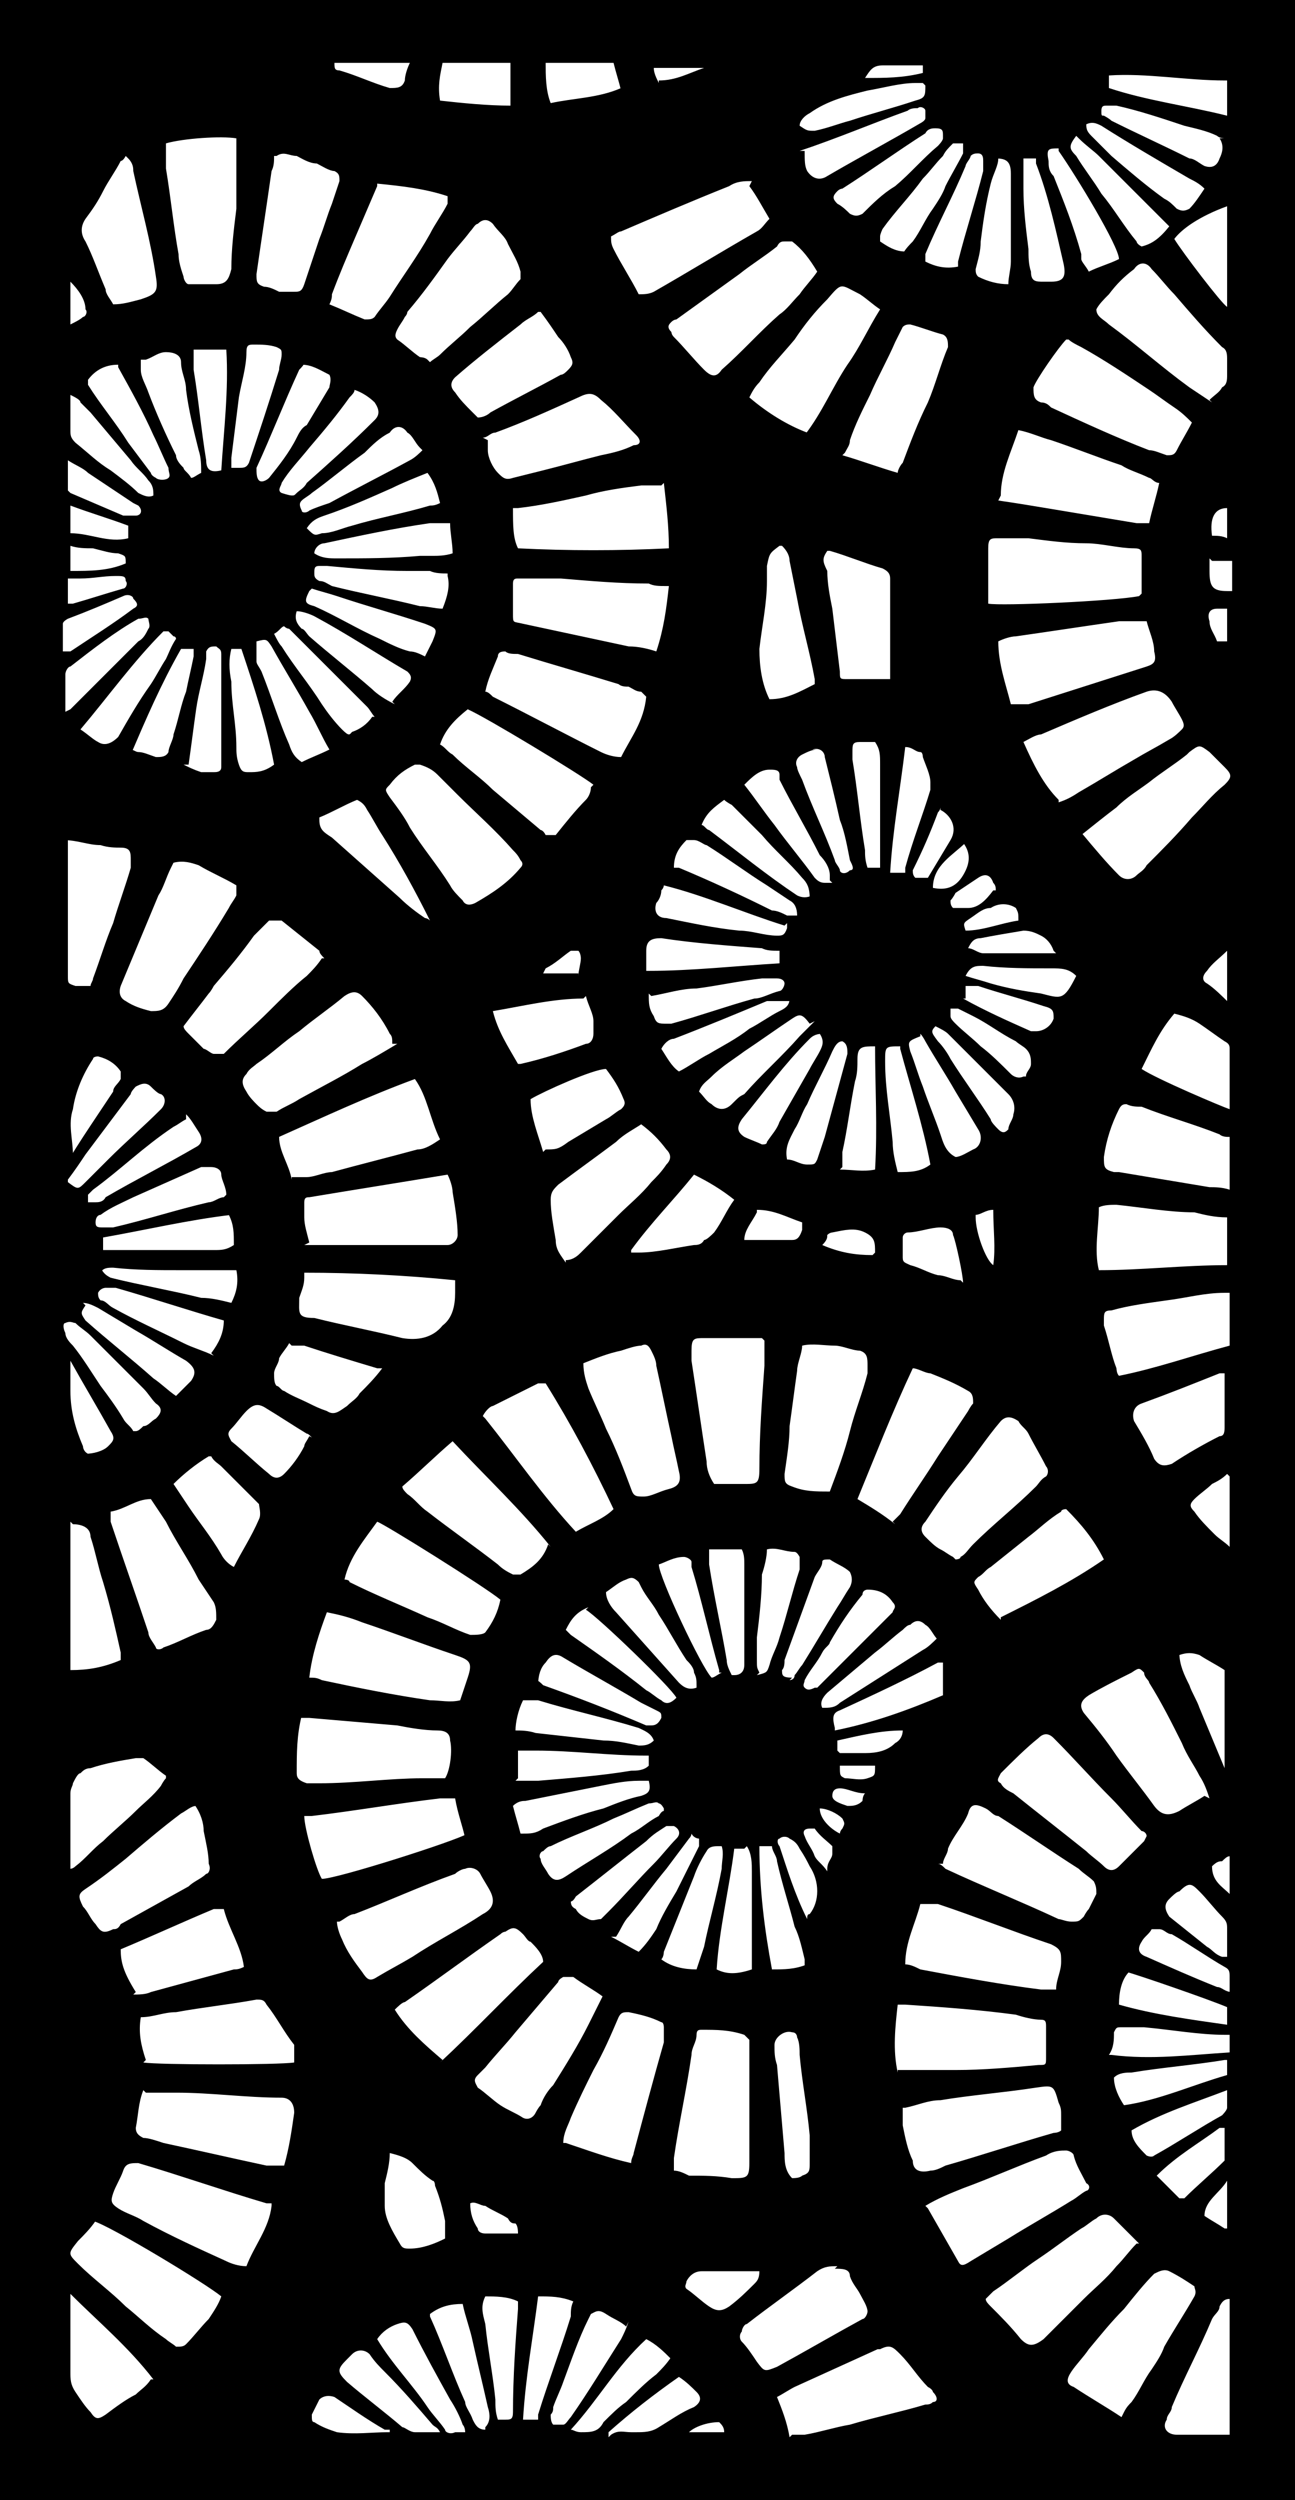 <?xml version="1.0" encoding="UTF-8"?>
<svg id="Calque_1" data-name="Calque 1" xmlns="http://www.w3.org/2000/svg" version="1.1" viewBox="0 0 51.5 99.4">
  <defs>
    <style>
      .cls-1 {
        fill: #000;
        stroke-width: 0px;
      }
    </style>
  </defs>
  <path class="cls-1" d="M51.5,99.4H0V0h51.5v99.4ZM12,68.2c-.2.8-.2,1.5-.2,2.3,0,.2.1.3.4.4.2,0,.4,0,.5,0,1.4,0,2.8-.2,4.1-.2.3,0,.6,0,.9,0,.2-.3.3-1.1.2-1.5,0-.3-.2-.4-.5-.4-.5,0-1.1-.1-1.6-.2-1.2-.1-2.3-.2-3.5-.3-.1,0-.3,0-.4,0h0ZM35.5,60.5c0,0,.2-.2.3-.3.5-.8,1-1.5,1.5-2.3.4-.6.8-1.2,1.2-1.8,0,0,.1-.2.2-.3,0-.2,0-.4-.2-.5-.5-.3-1-.5-1.5-.7-.2,0-.5-.2-.7-.2-.8,1.7-1.5,3.5-2.2,5.2.5.3,1,.6,1.5,1h0ZM5.7,83.1c-.2.5-.2,1-.3,1.5,0,.2.1.3.3.4.2,0,.5.1.8.2,1.4.3,2.7.6,4.1.9.2,0,.5,0,.7,0,.2-.7.3-1.4.4-2.1h0c0-.4-.2-.6-.5-.6-1.4,0-2.8-.2-4.2-.2-.4,0-.8,0-1.2,0h0ZM29.6,80.9c-.6-.2-1.1-.2-1.7-.2-.1,0-.2,0-.2.2,0,.3-.2.5-.2.8-.2,1.4-.5,2.7-.7,4.1,0,.1,0,.3,0,.5.2,0,.4.1.6.2.6,0,1.1,0,1.7.1.6,0,.7,0,.7-.6,0-1.5,0-3.1,0-4.6,0,0,0-.2,0-.3h0ZM16.7,30.4s-.1,0-.2,0c-.4.2-.7.4-1,.8-.2.2-.2.2,0,.5.3.4.6.8.8,1.2.5.8,1.1,1.5,1.6,2.3.1.2.3.4.5.6.1.2.3.2.5.1.7-.4,1.3-.8,1.8-1.4.1-.1.1-.2,0-.3-.1-.2-.2-.3-.3-.4-.7-.8-1.5-1.5-2.2-2.2l-.8-.8c-.2-.2-.4-.3-.7-.4h0ZM12.3,66.7c.2,0,.3,0,.5.1,1.4.3,2.9.6,4.3.8.4,0,.8.1,1.2,0,.1-.3.2-.6.3-.9.2-.6.1-.7-.5-.9-1.2-.4-2.5-.9-3.7-1.3-.5-.2-.9-.3-1.4-.4-.3.8-.6,1.7-.7,2.6h0ZM45.6,73c0-.1-.1-.2-.2-.2-.4-.4-.8-.9-1.2-1.3-.8-.8-1.5-1.6-2.3-2.4-.2-.2-.4-.2-.6,0-.5.4-1,.9-1.5,1.4-.1.2-.2.3,0,.4.1.2.3.3.5.4,1,.8,1.9,1.5,2.9,2.3.2.2.5.4.7.6.2.2.4.2.6,0,.3-.3.7-.7,1-1h0ZM37.3,74.1c.1,0,.2.1.3.2,1.5.7,3,1.3,4.5,2,.1,0,.3.1.5.1.3,0,.3,0,.5-.2,0,0,.1-.2.2-.3.1-.2.2-.4.3-.6,0-.2,0-.3-.1-.5-.2-.2-.4-.3-.6-.5-1.1-.7-2.1-1.4-3.2-2.1-.2,0-.3-.2-.5-.3-.4-.2-.6-.2-.7.2-.2.5-.6.9-.8,1.4,0,.2-.2.4-.2.6h0ZM10.8,87.6c0,0-.1,0-.2,0-1.7-.5-3.4-1.1-5.1-1.6-.3,0-.5,0-.6.3-.1.3-.3.6-.4.9-.1.3-.1.4.2.6.3.2.7.3,1,.5,1.1.6,2.2,1.1,3.3,1.6.2.1.5.2.8.2.3-.8.9-1.5,1-2.4h0ZM6.8,34.5c-.2.4-.3.8-.5,1.1-.5,1.2-1,2.4-1.5,3.6-.1.3,0,.5.2.6.3.2.6.3,1,.4.3,0,.5,0,.7-.3.2-.3.4-.6.6-1,.6-.9,1.2-1.8,1.8-2.8.1-.2.2-.3.3-.5,0-.2,0-.3,0-.4-.5-.3-1-.5-1.5-.8-.3-.1-.6-.2-1-.1h0ZM15.6,41.5c0-.2,0-.3-.1-.4-.3-.6-.7-1.1-1.1-1.5-.2-.2-.4-.2-.7,0-.6.5-1.2.9-1.8,1.4-.6.4-1.1.9-1.7,1.3-.1.1-.3.2-.4.4-.2.2-.2.4,0,.7.1.2.3.4.4.5.1.1.2.2.4.3.1,0,.2,0,.4,0,.3-.2.6-.3.9-.5.9-.5,1.7-.9,2.5-1.4.4-.2.9-.5,1.4-.8h0ZM36,78.1c.2,0,.4.1.6.2,1.6.3,3.2.6,4.8.8.2,0,.4,0,.6,0,0-.4.2-.7.2-1.1,0-.4,0-.5-.4-.7-1.5-.5-3-1.1-4.5-1.6-.2,0-.5,0-.7,0-.2.8-.6,1.5-.6,2.4h0ZM39.7,19.9c.7.1,1.3.2,1.9.3,1.2.2,2.4.4,3.6.6.2,0,.3,0,.5,0,.1-.5.3-1.1.4-1.6-.2,0-.3-.2-.4-.2-.4-.2-.8-.3-1.1-.5-.9-.3-1.9-.7-2.8-1-.4-.1-.8-.3-1.3-.4-.3.9-.7,1.7-.7,2.6h0ZM6.6,5.7c0,.3,0,.7,0,1,.2,1.2.3,2.3.5,3.4,0,.3.1.6.2.9,0,.1.1.3.2.3.4,0,.8,0,1.1,0,.4,0,.5-.2.6-.6,0-.8.1-1.6.2-2.4,0-.9,0-1.7,0-2.6,0,0,0-.2,0-.2-.6-.1-2.1,0-2.8.2h0ZM43,33.1c.5.6,1,1.2,1.5,1.7.2.2.5.2.7,0,.1-.1.3-.2.4-.4.6-.6,1.2-1.2,1.8-1.9.4-.4.8-.9,1.3-1.3.3-.3.3-.4,0-.7-.2-.2-.4-.4-.6-.6-.4-.3-.4-.3-.8,0,0,0,0,0-.1.1-.5.4-1,.7-1.5,1.1-.4.3-.9.6-1.3,1-.4.3-.9.7-1.4,1.1ZM32.5,10.8c-.3-.5-.6-.9-1-1.2,0,0-.2,0-.3,0-.1,0-.2,0-.3.2-.5.4-1,.7-1.5,1.1l-2.5,1.8c0,0-.1,0-.2.1-.1.1-.2.2,0,.4,0,0,0,.1.1.2.4.4.8.9,1.2,1.3.3.3.5.3.7,0,.8-.7,1.5-1.5,2.3-2.2.3-.2.5-.5.8-.8.2-.3.5-.6.7-.9h0ZM42.4,13.5c-.3.3-1.2,1.6-1.3,1.9,0,0,0,0,0,0,0,.3,0,.5.3.6.2,0,.3.1.4.2,1.3.6,2.6,1.2,3.9,1.7.2,0,.4.1.7.2.2,0,.3,0,.4-.2.2-.4.4-.7.6-1.1-.2-.2-.4-.4-.7-.6-.3-.2-.7-.5-1-.7-.9-.6-1.8-1.2-2.7-1.7-.2-.1-.4-.2-.5-.3h0ZM23.6,31.2c-.5-.4-4.3-2.7-5-3-.5.4-.9.8-1.1,1.4.2.1.3.3.5.4.5.5,1.1.9,1.6,1.4.6.5,1.3,1.1,1.9,1.6,0,0,.1,0,.2.2.1,0,.3,0,.4,0,.4-.5.8-1,1.2-1.4.1-.1.2-.3.2-.5h0ZM45.3,89.2c-.4-.4-.7-.7-1-1-.2-.2-.5-.2-.7,0-.2.1-.4.3-.6.4-.6.4-1.1.8-1.7,1.2-.6.4-1.2.9-1.8,1.3,0,0-.2.2-.3.3,0,.1.1.2.2.3.4.4.8.8,1.2,1.3.3.3.5.3.9,0,0,0,0,0,.1-.1.5-.5,1-1,1.5-1.5.4-.4.9-.8,1.3-1.3.3-.3.5-.6.8-.9h0ZM35.7,82.3h.4c.6,0,1.2,0,1.9,0,1.1,0,2.2-.1,3.3-.2.3,0,.3,0,.3-.3,0-.4,0-.8,0-1.2,0-.2,0-.3-.2-.3-.3,0-.7-.1-1-.2-1.5-.2-2.9-.3-4.4-.4h-.3c-.1.9-.2,1.8,0,2.7h0ZM12.1,49.5c.4,0,.9,0,1.3,0,1.2,0,2.4,0,3.6,0,.3,0,.5,0,.8,0,.2,0,.4-.2.4-.4,0-.5-.1-1.1-.2-1.7,0-.2-.1-.5-.2-.7,0,0,0,0,0,0-1.8.3-3.7.6-5.5.9-.1,0-.2,0-.2.2,0,.2,0,.4,0,.6,0,.3.1.6.2,1h0ZM3.8,88.3c-.2.3-.5.6-.7.8-.4.5-.4.5,0,.9.6.6,1.3,1.1,1.9,1.7.5.4,1,.9,1.6,1.3.1.1.3.2.4.3.2,0,.3,0,.4-.1.3-.3.6-.7.9-1,.2-.3.4-.6.5-.9-.6-.5-4.4-2.8-5.1-3h0ZM17.5,82c1.4-1.3,2.7-2.7,4.1-4,0-.3-.3-.6-.5-.8-.1,0-.2-.2-.3-.3-.3-.3-.4-.3-.7-.1,0,0-.1,0-.2.1-1.3.9-2.5,1.8-3.8,2.7-.1,0-.3.2-.4.3.5.8,1.2,1.4,1.9,2h0ZM32,17.3c.7-.9,1.1-1.9,1.7-2.8.5-.7.8-1.4,1.3-2.2-.3-.2-.5-.4-.8-.6-.8-.4-.7-.5-1.3.2-.5.5-.9,1-1.3,1.6-.5.6-1,1.1-1.4,1.7-.2.2-.3.4-.4.6.7.6,1.5,1.1,2.3,1.4ZM36.9,87.8c.4.7.8,1.4,1.2,2.1.1.2.2.2.5,0,.5-.3,1-.6,1.5-.9.8-.5,1.7-1,2.5-1.5.2-.1.4-.3.6-.4.1,0,.2-.2,0-.3-.2-.4-.4-.7-.5-1.1,0-.1-.2-.2-.3-.2-.2,0-.5,0-.8.2-1.1.4-2.2.9-3.3,1.3-.5.2-1,.4-1.5.7h0ZM23.2,54.2c0,.4.1.7.2,1,.2.5.5,1.1.7,1.6.4.8.7,1.6,1,2.4.1.3.2.3.5.3.3,0,.6-.2,1-.3.4-.1.5-.3.4-.7-.1-.5-.2-.9-.3-1.4-.2-.9-.4-1.9-.6-2.8,0-.2-.1-.4-.2-.6-.1-.2-.2-.3-.4-.2-.2,0-.5.1-.8.2-.5.1-1,.3-1.5.5h0ZM45.4,23.6c0-.5,0-1,0-1.5,0-.2,0-.3-.3-.3-.6,0-1.3-.2-1.9-.2-.8,0-1.5-.1-2.3-.2-.4,0-.8,0-1.2,0-.3,0-.4,0-.4.4,0,.1,0,.2,0,.3,0,.6,0,1.3,0,1.9.5.1,5-.1,6-.3ZM48.1,71.5c-.1-.3-.2-.6-.4-.9-.2-.4-.5-.8-.7-1.3-.4-.8-.8-1.6-1.3-2.4,0-.1-.2-.2-.2-.4-.2-.2-.2-.2-.5,0-.6.3-1.2.6-1.7.9-.3.2-.4.4-.2.7.5.6.9,1.1,1.3,1.7.5.7,1,1.3,1.5,2,.3.4.6.4,1,.2.3-.2.7-.4,1-.6h0ZM33,59.3c.3-.8.6-1.6.8-2.4.2-.8.5-1.5.7-2.3,0-.1,0-.2,0-.3,0-.3,0-.5-.3-.6-.3,0-.7-.2-1-.2-.4,0-.9-.1-1.3,0,0,.3-.2.7-.2,1-.1.7-.2,1.5-.3,2.2,0,.6-.1,1.2-.2,1.9,0,.3,0,.4.3.5.5.2.9.2,1.5.2h0ZM40.1,28c.3,0,.5,0,.8,0l4.7-1.5c.3-.1.4-.2.3-.6,0-.4-.2-.8-.3-1.2-.4,0-.8,0-1.1,0-1.4.2-2.7.4-4.1.6-.2,0-.5.1-.7.2,0,.9.3,1.7.5,2.5h0ZM26.5,23.3c-.3,0-.5,0-.7-.1-1.2,0-2.3-.1-3.5-.2-.4,0-.8,0-1.2,0-.2,0-.4,0-.5,0-.1,0-.2,0-.2.2,0,.4,0,.8,0,1.2s0,.3.4.4c1.4.3,2.8.6,4.2.9.4,0,.8.1,1.1.2.3-.9.4-1.7.5-2.6h0ZM24,79.4c-.4-.3-.8-.5-1.2-.8-.2,0-.3,0-.4,0,0,0-.2.1-.2.2-.6.7-1.1,1.3-1.7,2-.4.5-.8.9-1.2,1.4-.1.1-.2.2-.3.3-.2.2-.1.3,0,.5.3.2.6.5.9.7.3.2.6.3.9.5.2.1.4,0,.5-.2,0,0,.1-.2.2-.3.1-.3.3-.6.5-.8.5-.8,1-1.6,1.4-2.4.2-.4.4-.8.6-1.2h0ZM30.3,53.2c-.2,0-.5,0-.7,0-.5,0-1.1,0-1.6,0-.4,0-.5,0-.5.5,0,.1,0,.2,0,.4.2,1.3.4,2.7.6,4,0,.3.1.6.3.9.4,0,.8,0,1.2,0,.5,0,.6,0,.6-.6,0-1.4.1-2.7.2-4.1,0-.3,0-.6,0-1h0ZM21.9,61.5c-1.2-1.5-2.6-2.8-3.9-4.2-.7.6-1.3,1.2-2,1.8,0,.1.1.2.2.3.3.2.5.5.8.7.9.7,1.9,1.4,2.8,2.1.2.2.4.3.6.4,0,0,.2,0,.3,0,.5-.3.9-.6,1.1-1.2h0ZM12.9,38.1c-.1-.1-.2-.2-.2-.3-.5-.4-1-.8-1.5-1.2,0,0,0,0-.1,0-.2,0-.3,0-.4,0-.2.2-.4.4-.6.6-.5.7-1,1.3-1.6,2,0,0-.1.2-.2.3-.3.4-.7.9-1,1.3,0,.1.1.2.2.3.2.2.4.4.6.6.1,0,.3.2.4.2s.3,0,.4,0c.6-.6,1.2-1.1,1.8-1.7.5-.5,1-1,1.5-1.4.2-.2.4-.4.6-.7h0ZM26.3,19.3c-.3,0-.5,0-.8,0-.8.1-1.5.2-2.2.4-.9.2-1.8.4-2.7.5,0,0-.2,0-.2,0,0,.7,0,1.2.2,1.6,2,.1,4,.1,6,0,0-.9-.1-1.7-.2-2.6h0ZM22.5,85.2c.9.3,1.7.6,2.6.8,0-.2.1-.3.1-.4.4-1.5.8-3,1.2-4.4,0-.2,0-.4,0-.6,0,0,0-.2-.1-.2-.4-.2-.8-.3-1.3-.4-.2,0-.3,0-.4.2-.3.7-.6,1.4-1,2.1-.3.6-.6,1.2-.9,1.9-.1.3-.3.6-.3,1h0ZM42.1,31.9c.3-.1.5-.2.8-.4.7-.4,1.5-.9,2.2-1.3.5-.3.9-.5,1.4-.8.2-.1.4-.3.5-.4.1-.1.1-.2,0-.4-.1-.2-.3-.5-.4-.7q-.4-.6-1-.4c-1.4.5-2.8,1.1-4.2,1.7-.2,0-.5.2-.7.3.4.9.8,1.7,1.4,2.3ZM19.9,63.6c-.6-.5-4.6-3-4.9-3.1-.5.7-1.1,1.4-1.3,2.3,0,0,.2,0,.2.1,1,.5,2,.9,3.1,1.4.6.2,1.1.5,1.7.7.2,0,.5,0,.6-.1.3-.4.5-.8.6-1.3ZM19.3,56.4c1.2,1.5,2.3,3.1,3.6,4.5.5-.3,1.1-.5,1.5-.9-.8-1.7-1.7-3.4-2.7-5-.1,0-.2,0-.3,0-.6.3-1.2.6-1.8.9-.1,0-.3.2-.4.4h0ZM11.6,46.8c.2,0,.4,0,.6,0,.3,0,.7-.2,1-.2,1.1-.3,2.3-.6,3.4-.9.3,0,.6-.2.9-.4-.4-.8-.5-1.7-1-2.4-1.9.7-3.6,1.5-5.4,2.3,0,.6.4,1.1.5,1.7ZM25.5,27.5c-.2,0-.3-.1-.5-.2-.1,0-.3,0-.4-.1-1.3-.4-2.7-.8-4-1.2-.2,0-.4,0-.5-.1-.1,0-.3,0-.3.2-.2.5-.4.9-.5,1.4.1,0,.2.1.3.2,1.4.7,2.9,1.5,4.3,2.2.2.1.5.2.8.2.4-.8.9-1.4,1-2.4h0ZM13.4,76.4c0,.2.1.5.2.7.2.5.5.9.8,1.3.2.3.3.4.6.2.5-.3.9-.5,1.4-.8.9-.6,1.9-1.1,2.8-1.7.4-.2.5-.5.3-.9-.1-.2-.3-.5-.4-.7-.1-.2-.4-.3-.6-.2-.1,0-.3.1-.4.2-1.4.5-2.7,1.1-4,1.6-.2,0-.4.2-.6.3h0ZM35.9,83.8c0,.3,0,.5,0,.7.1.5.2,1,.4,1.4,0,.4.3.5.7.4.2,0,.4-.1.6-.2,1.4-.4,2.9-.9,4.3-1.3,0,0,.2,0,.3-.1,0-.2,0-.4,0-.6,0-.2,0-.3-.1-.5-.2-.7-.2-.7-.9-.6-1.3.2-2.6.3-3.8.5-.5,0-.9.2-1.4.3h0ZM48.1,15.9c.2-.2.4-.3.5-.5.2-.1.2-.3.2-.5,0-.2,0-.4,0-.6,0-.2,0-.4-.2-.5-.7-.7-1.3-1.4-1.9-2.1-.3-.3-.6-.7-.9-1-.2-.3-.5-.3-.7,0-.4.3-.7.6-1,1-.2.2-.4.4-.5.6,0,.3.3.4.5.6,1.1.8,2.1,1.7,3.2,2.5.3.2.6.4.9.6ZM18.5,73.1c-.1-.5-.3-1-.4-1.6-.2,0-.4,0-.6,0-1.7.2-3.4.5-5.1.7-.1,0-.2,0-.3,0,0,.5.5,2.2.7,2.5.6,0,5.3-1.5,5.8-1.8ZM4.4,60.1c0,.2,0,.3,0,.4.5,1.5,1,2.9,1.5,4.4,0,.2.2.4.3.6,0,.1.2.1.3,0,.6-.2,1.1-.5,1.7-.7.2,0,.3-.2.4-.4,0-.3,0-.5-.1-.7-.2-.3-.4-.6-.6-.9-.4-.8-.9-1.5-1.3-2.3-.2-.3-.4-.6-.6-.9-.6,0-1,.4-1.6.5h0ZM44.7,95.9c.1-.2.2-.3.3-.4.3-.4.5-.9.8-1.3.2-.3.4-.6.5-.9.4-.7.8-1.3,1.2-2,.1-.2,0-.3,0-.4-.3-.2-.6-.4-1-.6-.2-.1-.4,0-.6.1-.4.4-.8.9-1.2,1.4-.5.5-.9,1-1.4,1.6-.2.3-.5.6-.7.9-.2.3-.2.5.1.6.6.4,1.3.8,1.9,1.2ZM29.9,7.2c-.3,0-.6,0-.9.2-1.5.6-2.9,1.2-4.3,1.8-.1,0-.2.1-.4.2,0,.2,0,.3.1.5.3.6.7,1.2,1,1.8.2,0,.4,0,.6-.1,1.4-.8,2.7-1.6,4.1-2.4.2-.1.3-.3.5-.5-.3-.5-.5-.9-.8-1.3h0ZM38,62c0,0,.2,0,.2-.1.2-.1.3-.3.5-.5.8-.8,1.7-1.5,2.5-2.3.1-.1.2-.3.4-.4.1-.1.1-.3,0-.4-.2-.4-.5-.9-.7-1.3-.1-.2-.3-.3-.4-.5-.3-.2-.5-.2-.7,0-.6.7-1.1,1.5-1.7,2.2-.5.6-.9,1.2-1.3,1.8-.2.2-.2.4,0,.6.2.2.4.4.6.5.2.1.3.2.5.3h0ZM12.1,50.6c0,0,0,.2,0,.2,0,.3-.1.5-.2.8,0,.6-.1.8.6.8,0,0,0,0,0,0,1.2.3,2.3.5,3.5.8.6.1,1.2,0,1.6-.5.4-.3.5-.8.5-1.3s0-.3,0-.5c-2-.2-4-.3-6-.3ZM17.1,14.4c.1-.1.3-.2.4-.3.4-.4.8-.7,1.2-1.1.5-.4,1-.9,1.5-1.3.2-.2.3-.4.5-.6,0,0,0-.2,0-.3-.1-.4-.3-.7-.5-1.1-.1-.3-.4-.5-.6-.8-.2-.2-.4-.2-.6,0-.1,0-.2.2-.3.3-.3.4-.6.7-.9,1.1-.5.7-1,1.4-1.6,2.1,0,0,0,.1-.1.2-.1.2-.2.3-.3.5-.1.2-.1.3,0,.4.3.2.6.5.9.7,0,0,.2,0,.3.1h0ZM15,7.4c-.3.7-.6,1.4-.9,2.1-.3.7-.6,1.4-.9,2.2,0,.1,0,.2-.1.4.5.2.9.4,1.4.6.2,0,.3,0,.4-.1.2-.3.4-.5.6-.8.5-.8,1.1-1.6,1.6-2.5.2-.4.5-.8.7-1.2,0,0,0-.2,0-.3-.9-.3-1.8-.4-2.8-.5h0ZM7.8,71.8c-.2,0-.4.2-.6.3-.8.6-1.5,1.2-2.2,1.8-.5.4-1,.8-1.6,1.2-.3.2-.3.3-.1.7.2.2.3.5.5.7.2.3.3.4.7.2.1,0,.2,0,.3-.2.9-.5,1.8-1,2.7-1.5.2-.2.5-.3.7-.5.1,0,.2-.2.1-.4,0-.4-.1-.8-.2-1.3,0-.3-.1-.7-.4-1.1h0ZM5.7,82c.6.1,5.4.1,6,0,0-.2,0-.5,0-.7-.4-.5-.7-1.1-1.1-1.6-.1-.2-.2-.2-.4-.2-1.1.2-2.1.3-3.2.5-.5,0-.9.2-1.4.2-.1.6,0,1.1.2,1.7h0ZM31.5,96.8c.2,0,.3,0,.5,0,.6-.1,1.2-.3,1.8-.4,1-.3,2-.5,3-.8.1,0,.2,0,.3-.1.2,0,.2-.2,0-.4,0,0,0-.1-.2-.2-.4-.4-.7-.9-1.1-1.3-.3-.3-.4-.4-.8-.2,0,0,0,0-.1,0-1.1.5-2.2,1-3.3,1.5-.2.1-.5.3-.7.4.2.5.4,1,.5,1.6h0ZM33.5,18.1c.7.2,1.5.5,2.2.7,0-.1.1-.3.2-.4.3-.8.6-1.6,1-2.4.3-.7.5-1.5.8-2.2,0-.2,0-.4-.2-.5-.4-.1-.9-.3-1.3-.4-.1,0-.2,0-.3.1-.1.2-.2.4-.3.6-.3.7-.7,1.4-1,2.1-.3.6-.6,1.2-.8,1.8,0,.2-.1.3-.2.5h0ZM22.5,50.1c.3,0,.5-.2.6-.3.5-.5,1-1,1.5-1.5.4-.4.9-.8,1.3-1.3.2-.2.4-.4.6-.7.2-.2.2-.4,0-.6-.3-.4-.6-.7-1-1-.3.2-.7.4-1,.7-.8.6-1.5,1.1-2.3,1.7-.2.2-.3.3-.3.6,0,.5.1,1,.2,1.6,0,.4.2.6.4.9h0ZM48.8,48.4c-.5,0-.9-.1-1.3-.2-1,0-2.1-.2-3.1-.3-.2,0-.5,0-.7.1,0,.8-.2,1.7,0,2.5,1.7,0,3.4-.2,5.1-.2v-2h0ZM10.9,6.2c0,.2,0,.4-.1.6-.2,1.4-.4,2.7-.6,4.1,0,.3,0,.4.3.5.2,0,.4.1.6.2.2,0,.4,0,.6,0,.2,0,.3,0,.4-.3.2-.6.4-1.2.6-1.8.2-.5.3-.9.5-1.4.1-.3.2-.6.3-.9,0-.2,0-.3-.2-.4-.2,0-.5-.2-.7-.3-.3,0-.6-.2-.8-.3-.3,0-.5-.2-.8,0ZM19.4,17.5c0,.1,0,.3,0,.4,0,.3.2.7.4.9.2.2.3.3.6.2.4-.1.8-.2,1.2-.3.8-.2,1.5-.4,2.3-.6.5-.1.9-.2,1.3-.4.3,0,.3-.2.1-.4-.5-.5-.9-1-1.4-1.4-.3-.3-.5-.3-.9-.1-1.1.5-2.2,1-3.3,1.4-.2,0-.3.2-.5.2h0ZM44.5,54.7c1.5-.3,2.9-.8,4.4-1.2v-2.1h-.2c-.8,0-1.5.2-2.3.3-.7.1-1.5.2-2.2.4-.3,0-.3.1-.3.4,0,0,0,.1,0,.2.2.6.3,1.2.5,1.7,0,0,0,.2.1.3h0ZM48.8,45.2c0,0-.2,0-.3-.1-1-.4-2.1-.7-3.1-1.1-.2,0-.4,0-.6-.1-.1,0-.2,0-.3.2-.3.6-.5,1.2-.6,1.9,0,.4,0,.5.4.6,0,0,.1,0,.2,0,1.2.2,2.4.4,3.6.6.2,0,.5,0,.8.1v-2.1h0ZM32.9,21.9c-.2.3-.2.4,0,.8,0,.5.1,1,.2,1.5.1.8.2,1.7.3,2.5,0,.3,0,.3.3.3.5,0,1,0,1.5,0,0,0,0,0,.2,0,0-.1,0-.2,0-.3v-3.5c0,0,0-.2,0-.2,0-.2-.1-.3-.3-.4-.7-.2-1.4-.5-2.1-.7h0ZM33.3,90.1c-.3,0-.5,0-.8.2-.9.7-1.9,1.4-2.8,2.1-.1,0-.2.2-.2.3-.1.1-.1.3,0,.4.2.2.4.5.6.8.3.4.3.4.8.2,0,0,0,0,0,0,1.1-.6,2.3-1.3,3.4-1.9.1,0,.2-.2.2-.3,0-.2-.2-.5-.3-.7-.1-.2-.3-.4-.4-.7,0-.3-.3-.3-.6-.3h0ZM39.8,64.3c1.4-.7,2.8-1.4,4.1-2.3-.4-.8-.9-1.4-1.5-2,0,0-.2,0-.2.1-.5.3-.9.7-1.3,1l-1.5,1.2c-.2.1-.3.3-.5.4-.2.2-.2.2,0,.5.2.4.5.8.9,1.2h0ZM2.7,33.3v5.5c0,.3,0,.3.3.4.2,0,.4,0,.6,0,0-.1.1-.2.1-.3.3-.8.5-1.5.8-2.2.2-.7.5-1.5.7-2.2,0,0,0-.2,0-.3,0-.3,0-.5-.4-.5-.2,0-.5,0-.8-.1-.5,0-.9-.2-1.5-.2h0ZM21.4,12.4c-.2.2-.5.3-.7.5-.9.7-1.8,1.4-2.6,2.1-.2.2-.2.4,0,.6.2.3.4.5.7.8,0,0,.1.1.2.2.2,0,.4-.1.5-.2.9-.5,1.9-1,2.8-1.5.1,0,.2-.1.3-.2.2-.2.2-.3.1-.5-.1-.3-.3-.6-.5-.8-.2-.3-.4-.6-.7-1h0ZM5.3,79.3c.2,0,.5,0,.7-.1,1.1-.3,2.2-.6,3.3-.9.1,0,.2,0,.4-.1-.1-.8-.6-1.5-.8-2.3-.2,0-.3,0-.4,0-1.2.5-2.5,1.1-3.7,1.6,0,.5.1.9.6,1.7h0ZM5,6.2c0,0-.1.2-.2.2-.2.4-.5.8-.7,1.2-.2.4-.4.7-.7,1.1-.2.3-.2.6,0,.9.3.6.5,1.2.8,1.9,0,.2.2.4.3.6.4,0,.7-.1,1.1-.2.6-.2.7-.3.6-.9-.2-1.4-.6-2.8-.9-4.2,0-.1,0-.3-.2-.5ZM6.1,94.6c-1-1.3-2.2-2.3-3.3-3.4,0,.2,0,.3,0,.4,0,.9,0,1.8,0,2.7,0,.3,0,.5.2.8.2.3.4.6.6.8.2.3.3.3.6.1.4-.3.8-.6,1.2-.8.2-.2.4-.3.6-.6h0ZM6.6,70.6c-.3-.2-.6-.5-.9-.7,0,0-.2,0-.3,0-.6.1-1.2.2-1.8.4-.2,0-.3.1-.4.2-.1,0-.2.2-.3.4,0,.1-.1.2-.1.4v2.6c0,.1,0,.2,0,.4,0,0,.1,0,.2-.1.4-.3.7-.7,1.1-1,.4-.4.9-.8,1.3-1.2.3-.3.7-.6,1-1,0,0,.1-.2.2-.3h0ZM48.8,54.6c-.1,0-.2,0-.3,0-1,.4-2,.8-3.1,1.2-.3.1-.4.4-.3.7.3.5.6,1,.8,1.5.2.3.4.3.7.2.6-.4,1.3-.8,1.9-1.1.2,0,.2-.2.2-.4v-1.9c0,0,0-.1,0-.2ZM31,21.7c-.4.3-.4.3-.5.8,0,.2,0,.4,0,.6,0,.9-.2,1.8-.3,2.7,0,.7.1,1.4.4,2,.7,0,1.2-.3,1.8-.6,0,0,0-.1,0-.2-.2-1.1-.5-2.1-.7-3.2-.1-.5-.2-1-.3-1.5,0-.2-.1-.4-.3-.6h0ZM45.4,42.5c.6.4,3.2,1.5,3.5,1.6v-2.4c0-.1,0-.2-.2-.3-.3-.2-.7-.5-1-.7-.3-.2-.6-.3-1-.4-.6.7-.9,1.4-1.3,2.2h0ZM48.9,91.4c-.2,0-.3.1-.4.3,0,.2-.2.3-.3.5-.5,1.2-1.1,2.3-1.6,3.5,0,.2-.2.3-.2.5-.2.3,0,.6.4.6h1.9c0,0,.2,0,.2,0v-5.3h0ZM8.3,57.9c-.5.3-1,.7-1.4,1.1.2.3.4.6.6.9.4.6.9,1.2,1.3,1.9.1.2.3.4.5.5,0,0,0,0,0,0,.3-.6.7-1.2,1-1.9.1-.2,0-.5,0-.6-.5-.5-1-1-1.5-1.5-.1-.1-.3-.2-.4-.4h0ZM2.8,60.5v5.9c.7,0,1.3-.1,2-.4,0-.1,0-.2,0-.3-.2-.9-.4-1.8-.7-2.8-.2-.6-.3-1.2-.5-1.8,0-.4-.4-.5-.7-.5ZM21.7,45.7c.4,0,.5,0,.9-.3.5-.3,1-.6,1.5-.9.2-.1.4-.3.6-.4.1-.1.2-.2.1-.4-.2-.5-.4-.8-.7-1.2-.5,0-2.5.9-3,1.2,0,.7.3,1.4.5,2.1h0ZM23.2,39.7c-1.2,0-2.4.3-3.6.5.2.8.6,1.4,1,2.1h.1c.9-.2,1.8-.5,2.6-.8.2,0,.3-.2.3-.4s0-.3,0-.5c0-.3-.2-.6-.3-1h0ZM11.5,53.4c-.1.2-.3.4-.4.6,0,.2-.2.4-.2.6,0,.2,0,.4.1.5.1,0,.2.2.3.2.3.2.6.3,1,.5.2.1.4.2.7.3.3.2.5,0,.8-.2.2-.2.4-.3.5-.5.3-.3.6-.6.9-1,0,0-.1,0-.2,0-1-.3-2-.6-2.9-.9-.2,0-.4,0-.5,0ZM17.7,89.1c0-.3,0-.6,0-.8-.1-.5-.2-.9-.4-1.4,0,0,0-.2-.1-.2-.3-.2-.5-.4-.8-.7-.2-.2-.5-.3-.9-.4,0,.4-.1.8-.2,1.2,0,.3,0,.6,0,.9,0,.5.3,1,.6,1.5.1.2.2.2.4.2.5,0,1-.2,1.4-.4h0ZM25.1,49.8c.1,0,.2,0,.3,0,.7,0,1.5-.2,2.2-.3.1,0,.3,0,.4-.2.1,0,.3-.2.4-.3.3-.4.5-.9.8-1.3-.5-.4-1-.7-1.6-1-.8,1-1.7,1.9-2.5,3h0ZM12.7,32.6c0,.4.2.5.5.7.9.8,1.8,1.6,2.7,2.4.3.3.7.6,1,.8,0,0,.1,0,.2.1-.6-1.2-1.2-2.3-1.9-3.4-.2-.3-.4-.7-.6-1-.1-.2-.2-.3-.4-.4-.5.2-1,.5-1.5.7h0ZM12.5,57.2c-.1,0-.2-.2-.3-.2-.5-.3-1.1-.7-1.6-1-.3-.2-.5-.2-.8.1-.2.2-.4.5-.6.7-.2.2-.1.3,0,.5.5.4,1,.9,1.5,1.3.2.2.4.2.6,0,.3-.3.6-.7.8-1.1,0-.1.1-.2.2-.4h0ZM31.4,86.6c.2,0,.4,0,.5-.1.3-.1.3-.2.3-.5,0-.3,0-.7,0-1.1-.1-1.1-.3-2.1-.4-3.2,0-.2,0-.5-.1-.7,0,0,0-.2-.2-.2-.3-.1-.7.2-.7.5,0,.3,0,.5.1.8.1,1.2.2,2.3.3,3.5,0,.3,0,.7.3,1h0ZM39.7,6.3c0,.3-.2.6-.3,1-.2.8-.3,1.5-.4,2.3,0,.4-.1.7-.2,1.1,0,.1,0,.2.1.3.4.2.8.3,1.2.3,0-.3.1-.6.1-.9,0-1.2,0-2.3,0-3.5h0c0-.5-.2-.6-.6-.6h0ZM7.3,30.4c.2.1.4.2.7.3.2,0,.3,0,.5,0,.1,0,.3,0,.3-.2,0-.2,0-.3,0-.5v-3.3c0-.2,0-.5,0-.7,0-.2-.1-.2-.2-.3-.2,0-.3,0-.4.2,0,0,0,.2,0,.3-.1.7-.3,1.3-.4,2-.1.7-.2,1.5-.3,2.2h0ZM17.8,22.8c-.2,0-.5,0-.7-.1-.3,0-.6,0-.9,0-1.1,0-2.1-.1-3.2-.2,0,0-.2,0-.3,0-.2,0-.2.1-.2.3,0,.1,0,.2.2.3.2,0,.3.1.5.2,1.2.3,2.3.5,3.5.8.3,0,.6.1.9.1.2-.5.3-.9.2-1.3h0ZM21.3,66.8c.1,0,.2.1.3.2,1.4.5,2.7,1,4.1,1.6,0,0,.1,0,.2,0,.2,0,.3-.1.4-.3,0-.2,0-.2-.2-.3-.2-.1-.4-.2-.6-.3-1-.6-2.1-1.2-3.1-1.8-.3-.2-.5-.1-.7.2-.2.2-.3.5-.3.9h0ZM31.4,66.8s.2,0,.2-.2c.1-.1.2-.3.3-.4.5-.8.9-1.5,1.4-2.3.2-.3.3-.5.5-.8.1-.2.1-.4,0-.6-.2-.2-.5-.3-.8-.5-.2,0-.3,0-.3.1,0,.2-.2.4-.3.6-.4,1.1-.8,2.2-1.2,3.3,0,.1,0,.3-.1.4,0,.2,0,.3.4.3ZM4,50.4c.1.2.2.3.4.4,1.2.3,2.4.5,3.6.8.4,0,.8.1,1.2.2.2-.4.3-.8.2-1.3-.2,0-.4,0-.5,0-.6,0-1.1,0-1.7,0-.9,0-1.8,0-2.7-.1-.2,0-.4,0-.5.2ZM21.4,96.2c0,0,0-.1,0-.2.4-1.3.9-2.6,1.3-3.9,0-.2,0-.4.1-.6-.5-.2-.9-.2-1.4-.2-.2,1.6-.5,3.2-.6,4.9h.6ZM24.9,92.5c-.2-.2-.5-.3-.8-.5-.3-.2-.4-.1-.6,0,0,0-.1.2-.1.2-.4.8-.7,1.7-1,2.5-.1.3-.3.7-.4,1,0,.1,0,.2-.1.3,0,.1,0,.3.1.4.1,0,.3,0,.4,0,.1,0,.2-.2.3-.3.7-1,1.3-2,2-3.1.1-.2.2-.4.3-.7h0ZM29.6,73.5c-.1,0-.3,0-.4,0-.2,1.6-.6,3.2-.7,4.8.4.2.8.2,1.4,0,0,0,0-.2,0-.3,0-.3,0-.7,0-1.1,0-.8,0-1.7,0-2.5,0-.3,0-.7-.2-1h0ZM32.2,40.7c-.3-.4-.4-.4-.7-.2-.6.4-1.3.9-1.9,1.3-.4.3-.9.6-1.3,1-.2.2-.4.3-.5.6.2.2.3.4.5.5.2.2.5.3.8,0s.3-.3.5-.4c.7-.8,1.5-1.5,2.2-2.3.2-.2.4-.4.6-.6h0ZM22.7,75.5c0,.2,0,.3.2.4.1.2.3.3.5.4.2.1.3,0,.5,0,.1-.1.2-.2.3-.3.6-.6,1.2-1.3,1.8-1.9.3-.3.6-.7.9-1,.2-.2.1-.4-.1-.5-.1,0-.2,0-.3,0-.3.2-.5.3-.8.6-.9.7-1.9,1.5-2.8,2.2,0,0-.1.2-.2.2h0ZM8.4,53.8c.3-.4.5-.8.5-1.3,0,0,0,0,0,0-1.4-.4-2.9-.9-4.3-1.3-.1,0-.2,0-.4,0,0,0-.2,0-.3.2,0,.1,0,.2.1.3.2,0,.3.2.5.3.9.5,1.8.9,2.8,1.4.4.2.8.3,1.2.5h0ZM26.8,34.5c0,0,.1,0,.2,0,1.2.5,2.5,1.1,3.7,1.7.2,0,.4.1.6.2.1,0,.3,0,.4,0,0-.3-.1-.5-.3-.6-.3-.2-.6-.4-.9-.6-.8-.5-1.6-1.1-2.4-1.6-.1,0-.3-.2-.5-.2,0,0-.3,0-.3,0-.3.3-.5.6-.5,1.1h0ZM20.8,72.9c.3,0,.5,0,.8-.2.8-.3,1.6-.6,2.4-.8.5-.2,1-.4,1.5-.5.3-.1.4-.2.3-.6-.1,0-.3,0-.4,0-.5,0-1,.1-1.5.2-1,.2-2,.4-3,.6-.1,0-.3,0-.5.2.1.4.2.7.3,1.1h0ZM12.5,22c.3.2.6.2.9.2,1.1,0,2.2,0,3.3-.1.2,0,.3,0,.5,0,.2,0,.5,0,.8-.1,0-.4-.1-.8-.1-1.2-.3,0-.5,0-.8,0-1.4.2-2.8.5-4.2.8-.2,0-.4.2-.4.4h0ZM13.1,29.8c-.3-.5-.5-1-.8-1.5-.5-.9-1-1.7-1.5-2.6-.2-.3-.2-.3-.6-.2,0,.3,0,.5,0,.8,0,.1.1.2.2.4.4,1,.7,2,1.1,2.9.1.3.2.5.5.7.4-.2.7-.3,1.1-.5h0ZM42.1,5.9c-.4,0-.5,0-.4.5,0,.2,0,.4.2.6.4,1,.8,2,1.1,3.1,0,0,0,.1,0,.2,0,.1.2.3.3.5.4-.2.8-.3,1.2-.5,0-.5-1.7-3.3-2.4-4.3h0ZM12.1,14.4c0,.1-.1.2-.2.3-.6,1.3-1.1,2.6-1.7,3.9,0,.2,0,.4.1.5s.3,0,.4-.1c.4-.5.8-1,1.1-1.6.1-.2.2-.4.4-.5.3-.5.6-1,.9-1.5,0-.1.1-.3,0-.5-.4-.2-.7-.4-1.1-.4h0ZM29.2,66.6c.3,0,.4-.2.4-.4,0-.2,0-.4,0-.5v-3.5c0-.2,0-.4-.1-.6-.4,0-.8,0-1.3,0,0,.2,0,.4,0,.6.2,1.3.5,2.6.7,3.8,0,.2.1.4.2.6h0ZM20.8,67.6c-.2.4-.3.9-.3,1.2.2,0,.5,0,.8.1.9.1,1.8.2,2.7.3.5,0,.9.1,1.4.2.2,0,.4,0,.6-.2-.1-.3-.4-.4-.6-.5-1.3-.4-2.7-.7-4-1.1-.2,0-.3,0-.5,0h0ZM19.3,96.5c.2-.2.2-.5.1-.8-.2-.9-.4-1.7-.6-2.6-.1-.5-.3-1-.4-1.5-.5,0-.9.1-1.3.4,0,0,0,0,0,.1.5,1.1.9,2.3,1.4,3.4,0,.2.2.4.3.7.1.2.2.4.5.4h0ZM16.7,17.8c-.2-.2-.3-.5-.5-.6-.2-.3-.5-.3-.7,0-.4.2-.7.5-1,.8-.7.5-1.4,1.1-2.1,1.6-.1.1-.3.2-.4.3-.1.1-.1.2,0,.4,0,.1.2.1.3,0,.2-.1.5-.2.8-.3,1.1-.6,2.1-1.1,3.2-1.7.2-.1.4-.3.5-.4h0ZM43.2,4.9c0,.2,0,.3.2.5.3.3.5.5.8.8.7.6,1.4,1.2,2.1,1.7.2.1.3.2.5.4.2.1.3.1.5,0,.2-.2.4-.5.6-.8-.2-.2-.4-.3-.6-.4-1.2-.7-2.4-1.4-3.5-2.1-.2-.1-.4-.2-.7,0h0ZM32,78.2c0-.1,0-.2,0-.3-.1-.4-.2-.9-.4-1.3-.2-.8-.5-1.7-.7-2.6,0-.2-.2-.4-.2-.6-.2,0-.3,0-.5,0,0,1.7.2,3.3.5,4.9.5,0,.9,0,1.4-.2h0ZM36.6,41.2c-.5.2-.5.2-.4.6.2.5.3.9.5,1.4.2.6.5,1.3.7,1.9.1.3.2.7.6.9.2,0,.5-.2.7-.3.3-.1.4-.5.2-.8-.3-.5-.6-1-.9-1.5-.4-.7-.8-1.3-1.2-2,0,0-.1-.2-.2-.3h0ZM30.1,66.6c.4-.1.4-.1.5-.4.1-.4.3-.7.4-1.1.3-.9.5-1.8.8-2.7,0-.2,0-.3,0-.5,0,0-.1-.2-.2-.2-.4,0-.7-.2-1.1-.1,0,.3-.1.7-.2,1,0,.8-.1,1.7-.2,2.5,0,.3,0,.6,0,.9s0,.3.1.5h0ZM27.7,67c0-.2,0-.3-.1-.5,0-.2-.2-.4-.3-.5-.4-.6-.7-1.2-1.1-1.8-.2-.4-.5-.7-.7-1.1,0,0-.1-.2-.1-.2-.2-.2-.3-.2-.5-.1-.3.1-.5.3-.8.5,0,.3.2.6.4.8.8.9,1.7,1.9,2.5,2.8.2.2.4.3.7.2h0ZM5.4,56.9c.1,0,.2-.1.3-.2.2,0,.3-.2.5-.3.2-.2.3-.4,0-.6-.2-.2-.3-.4-.5-.6-.7-.7-1.4-1.4-2.1-2.1-.2-.2-.4-.3-.6-.5-.1,0-.2-.1-.4,0-.1,0-.1.2,0,.4,0,.2.2.4.3.5.4.5.7,1,1.1,1.6.3.4.6.8.9,1.3.1.2.3.3.4.5h0ZM31.5,39.8c-.4,0-.7,0-1,0-1.2.5-2.4,1-3.7,1.5-.2,0-.4.2-.5.4.2.3.4.7.7.9.4-.2.8-.5,1.2-.7.5-.3,1.1-.6,1.6-1,.4-.2.8-.5,1.2-.7.2-.1.4-.2.4-.5ZM5.6,14.3c0,.1,0,.3,0,.4,0,.3.2.6.3.9.3.8.7,1.7,1.1,2.5,0,.2.2.4.3.5,0,.1.2.2.3.4.1,0,.2-.1.4-.2,0-.3,0-.6-.1-.9-.2-.8-.4-1.6-.5-2.4,0-.4-.2-.7-.2-1.1,0-.3-.3-.4-.6-.4-.3,0-.5.2-.8.3h0ZM40.7,6.3c0,.4,0,.8,0,1.2,0,.8.1,1.6.2,2.4,0,.3,0,.6.1.9,0,.4.2.4.5.4.1,0,.2,0,.3,0,.5,0,.6-.2.5-.7-.3-1.3-.6-2.7-1.1-4,0,0,0-.1,0-.2h-.2c0,0-.1,0-.2,0h0ZM31.2,36.8c-1.6-.5-3.2-1.2-4.8-1.6,0,0,0,.1-.1.2,0,.2-.1.4-.2.5-.1.3,0,.6.4.6,1,.2,1.9.4,2.9.5.5,0,1,.2,1.5.2.2,0,.3,0,.4-.3,0,0,0-.1,0-.2h0ZM32.2,35.7c0-.4-.1-.6-.3-.8-.5-.6-1.1-1.1-1.6-1.7-.4-.4-.8-.8-1.2-1.2,0,0-.2-.1-.3-.2-.4.3-.7.5-.9,1,.1,0,.2.2.3.2,1.2.9,2.3,1.8,3.5,2.6.2.1.4.1.6,0h0ZM15.6,27.9c.2-.3.5-.5.7-.8.1-.2,0-.3-.1-.4-1.2-.7-2.4-1.5-3.7-2.2-.2-.1-.5-.2-.7-.2-.1.3,0,.5.2.7.1,0,.2.2.3.3.8.7,1.7,1.4,2.5,2.1.2.2.5.4.9.6h0ZM32.8,41.1c-.2,0-.4,0-.6.2-1,1-1.8,2.1-2.7,3.2-.2.3-.2.5.1.7.2.1.5.2.7.3.1,0,.2,0,.2-.1.2-.3.4-.5.5-.8.4-.7.8-1.4,1.2-2.1.1-.2.3-.5.4-.7.1-.2.2-.4,0-.7h0ZM37.3,65.2c-.2-.2-.3-.5-.5-.6-.2-.2-.4-.2-.6,0-.1,0-.2.1-.3.2-.4.3-.7.6-1.1.9-.6.5-1.3,1.1-1.9,1.6-.2.2-.3.4-.2.6.3,0,.5,0,.7-.2,1.1-.7,2.2-1.4,3.3-2.1.2-.1.4-.3.6-.5h0ZM35.9,10.1c.1-.2.3-.4.4-.5.3-.4.5-.9.8-1.3.2-.3.4-.6.5-.9.2-.4.5-.9.7-1.3,0-.1,0-.3,0-.4-.1,0-.3,0-.4,0-.2.2-.3.3-.4.5-.3.3-.5.6-.8.9-.5.7-1.1,1.3-1.6,2,0,0-.1.2-.1.3s0,.2,0,.2c.3.2.6.4,1,.4h0ZM35.8,41.6c-.6,0-.6,0-.6.6,0,1.1.2,2.1.3,3.2,0,.4.1.8.2,1.2.5,0,.9,0,1.3-.3-.3-1.6-.8-3.1-1.2-4.6ZM19.3,91.3c-.2.4-.1.7,0,1.1.1,1,.3,2,.4,3,0,.3,0,.5.1.8.1,0,.2,0,.3,0,.2,0,.3,0,.3-.3,0-1.4.1-2.8.2-4.1v-.3c-.4-.2-.9-.2-1.3-.2h0ZM3.5,15.2c0,0,0,.1,0,.1.5.8,1.1,1.5,1.6,2.3.3.4.6.8.9,1.2,0,0,0,.1.2.2.1.1.4.1.5,0,.1-.1,0-.2,0-.4-.2-.4-.4-.9-.6-1.3-.4-.9-.9-1.8-1.4-2.7,0,0,0,0,0-.1-.5,0-.9.2-1.2.6h0ZM28.6,73.4c-.2,0-.4,0-.5.2-.2.3-.4.7-.5,1-.4,1-.8,2-1.2,3,0,0,0,.2-.1.3.4.3.9.4,1.4.4.1-.3.2-.6.3-.9.2-1,.5-2,.7-3.1,0-.3.1-.6,0-.9h0ZM10.9,30.4c-.3-1.6-.8-3.1-1.3-4.6h-.4c-.1.4-.1.8,0,1.3,0,.9.2,1.7.2,2.6,0,.2,0,.4.1.7s.2.3.4.3c.3,0,.6,0,1-.3h0ZM6.5,25.1c-1.2,1.2-2.2,2.6-3.3,3.9.3.2.5.4.7.5.3.2.6,0,.8-.2.4-.7.8-1.4,1.3-2.1.2-.3.4-.7.6-1,.1-.2.2-.5.4-.8,0,0,0-.1-.1-.1,0,0-.1-.1-.2-.2h0ZM32,6c0,.4,0,.6.1.8.2.3.5.4.8.2,1.2-.7,2.5-1.4,3.7-2.1,0,0,.2-.1.2-.2,0,0,0-.2,0-.3,0-.1-.2-.2-.3-.1-.1,0-.3,0-.4.1-1.4.5-2.8,1.1-4.3,1.6ZM25.8,38.6c1.7,0,3.5-.2,5.2-.3,0-.2,0-.3,0-.5-.3,0-.5,0-.7-.1-1.3-.1-2.7-.2-4-.4-.4,0-.6.1-.6.5,0,.3,0,.5,0,.8h0ZM33.4,46.5c.5,0,.9.1,1.4,0,.1-1.7,0-3.3,0-4.9-.5,0-.7,0-.7.5,0,.3,0,.6-.1.9-.2,1-.3,1.9-.5,2.8,0,.2,0,.4,0,.6h0ZM9.2,48.3c-1.7.2-3.4.6-5.1.9,0,.2,0,.4,0,.5.1,0,.2,0,.3,0,1.4,0,2.8,0,4.1,0,.3,0,.5,0,.8-.2,0-.5,0-.8-.2-1.2h0ZM7.7,13.8c0,.3,0,.6,0,.9.2,1.2.3,2.4.5,3.6,0,.4.2.5.6.4.1-1.6.3-3.2.2-4.8-.4,0-.9,0-1.3,0h0ZM3.4,51.9c-.2.3-.2.3,0,.6.9.8,1.8,1.5,2.7,2.3.3.2.6.5.9.7.2-.2.4-.4.6-.6.2-.3.2-.5-.2-.8-.7-.4-1.3-.8-2-1.2-.5-.3-1-.6-1.5-.9-.2-.1-.4-.2-.6-.2h0ZM35,29.5c-.3,0-.5,0-.8,0-.3,0-.3.1-.3.4,0,.1,0,.2,0,.3.2,1.2.3,2.4.5,3.6,0,.2,0,.4.1.7.2,0,.4,0,.5,0,0-.2,0-.3,0-.5,0-.8,0-1.5,0-2.3,0-.4,0-.9,0-1.3s0-.6-.2-.9h0ZM9,47.5c0-.3-.2-.6-.2-.8,0-.2-.2-.3-.4-.3s-.3,0-.4,0c-.9.4-1.8.8-2.7,1.2-.4.2-.9.4-1.3.7-.1,0-.2.1-.2.3s.1.2.3.2.3,0,.4,0c1.3-.3,2.5-.7,3.8-1,.2,0,.4-.2.6-.2ZM7.4,44.5c-.2.1-.3.2-.5.3-1.2.8-2.1,1.7-3.2,2.5,0,0-.2.2-.2.2,0,0,0,.2,0,.3,0,0,.2,0,.3,0,.1,0,.3,0,.4-.2,1.2-.7,2.4-1.3,3.6-2,.2-.1.3-.3.1-.6s-.3-.5-.5-.7h0ZM32.5,29.8c-.2,0-.4.1-.6.2-.2.1-.3.3-.2.5,0,.1.1.3.2.5.4,1.1.9,2.1,1.3,3.2,0,.1.2.3.2.4,0,.1.2.2.4,0,.2,0,.1-.2,0-.4-.1-.5-.2-1.1-.4-1.6-.2-.9-.4-1.7-.6-2.5,0-.2-.2-.4-.5-.3h0ZM18.5,96.7c0,0,0-.2-.1-.3-.1-.3-.3-.7-.5-1-.5-.9-1-1.8-1.5-2.8,0,0,0,0,0,0-.2-.3-.3-.3-.6-.2-.3.1-.6.3-.8.6.6,1,1.4,1.8,2,2.7.2.3.5.6.7.9,0,.1.2.2.4.1.1,0,.2,0,.3,0h0ZM2.7,47c.4.3.4.3.7,0,.3-.3.6-.6.9-.9.7-.7,1.4-1.3,2.1-2,.2-.2.2-.5,0-.6-.1,0-.3-.2-.4-.3-.2-.2-.4-.1-.6,0,0,0-.2.2-.2.3-.6.8-1.2,1.6-1.8,2.4-.2.3-.4.6-.7,1h0ZM33.5,41.4c-.2,0-.3.2-.4.4-.3.7-.7,1.4-1,2.1-.2.3-.3.7-.5,1-.2.4-.4.7-.3,1.2.3,0,.5.2.8.2.3,0,.3,0,.4-.2.1-.3.2-.6.3-.9.3-1.1.6-2.2.9-3.3,0-.2,0-.4-.2-.5h0ZM9.2,18.6c0,0,.1,0,.2,0,0,0,0,0,.1,0,.2,0,.3,0,.4-.2.4-1.2.8-2.4,1.2-3.7,0-.2.1-.4.1-.6,0-.2,0-.2-.2-.3-.3-.1-.6-.1-.9-.1-.2,0-.3,0-.3.3,0,.6-.2,1.2-.3,1.8-.1.8-.2,1.6-.3,2.4,0,.1,0,.2,0,.4h0ZM24.3,77c.4.2.7.4,1.1.6.3-.3.5-.6.7-.9.2-.5.5-1,.8-1.5.3-.6.6-1.2.9-1.8,0-.1,0-.2,0-.3,0,0-.2,0-.3-.2,0,0,0,.1-.1.2-.3.4-.6.8-.9,1.2-.5.6-1,1.3-1.5,1.9-.2.2-.3.5-.5.8h0ZM14.9,28.5c-.1-.1-.2-.3-.3-.4-.3-.3-.6-.6-.9-.9-.7-.7-1.5-1.5-2.2-2.2,0,0-.1,0-.2-.1-.1,0-.2.2-.4.3.1.2.2.4.3.5.5.8,1.1,1.5,1.6,2.3.2.3.5.7.8,1s.3.2.4.1c.3-.1.6-.3.8-.6ZM25.8,39.5c0,.4,0,.6.2.9.1.3.2.3.5.3,0,0,.1,0,.2,0,1.1-.3,2.2-.7,3.3-1,.3,0,.6-.2,1-.3.1,0,.2-.2.2-.3,0-.1-.1-.2-.3-.2s-.4,0-.6,0c-.9.1-1.8.3-2.6.4-.6,0-1.2.2-1.8.3h0ZM42.8,5.4c-.3.4-.3.5,0,.8.3.5.7,1,1,1.5.5.6.9,1.3,1.4,1.9,0,0,0,.1.2.2.4-.1.7-.3,1.1-.8,0,0,0,0,0,0-.9-.9-1.9-1.9-2.8-2.8-.2-.2-.5-.4-.8-.7h0ZM12.3,23.5c-.2.4-.2.5.2.6.9.4,1.7.9,2.6,1.3.4.2.8.4,1.2.5.2,0,.4.1.6.2.1-.2.2-.4.3-.6.2-.5.2-.5-.3-.7,0,0,0,0,0,0-1.2-.4-2.3-.7-3.5-1.1-.3-.1-.7-.2-1-.3h0ZM26.4,71.9c0,0-.1-.2-.2-.2-.1-.1-.2,0-.4,0-.5.2-.9.4-1.4.6-.8.4-1.7.7-2.5,1.1-.1,0-.2.1-.3.2-.1,0-.2.2-.1.3,0,.2.2.4.3.6.2.3.4.3.7.1.9-.6,1.8-1.1,2.6-1.7.4-.2.7-.5,1.1-.7,0,0,.1-.2.2-.2h0ZM20.5,70.8c.3,0,.6,0,.9,0,1.2-.1,2.5-.2,3.7-.4.2,0,.5,0,.7-.2v-.4c0,0-.1,0-.1,0-1.5,0-2.9-.2-4.4-.2-.2,0-.5,0-.7,0v1.1h0ZM12.2,21c.3.3.3.3.6.2.4,0,.8-.2,1.2-.3,1-.3,2.1-.5,3.1-.8.1,0,.2,0,.4-.1-.1-.4-.2-.8-.5-1.2-.5.2-1,.4-1.4.6-.9.4-1.8.8-2.7,1.1-.3.1-.5.2-.7.5ZM33,35c0,0,0-.1,0-.2,0-.3-.2-.6-.4-.8-.5-1-1.1-2-1.6-3,0,0,0-.1,0-.2,0-.2-.2-.2-.4-.2-.4,0-.7.3-1,.6.4.5.8,1.1,1.2,1.6.5.7,1.1,1.4,1.6,2.1.1.1.2.2.4.2s.2,0,.3,0h0ZM14.1,15.5c0,.1-.1.2-.2.3-.5.7-1,1.3-1.6,2-.4.5-.8.9-1.1,1.4,0,.1-.2.3,0,.4,0,0,.3.1.4.1s.1,0,.2-.1c.1-.1.3-.2.4-.4.9-.8,1.8-1.6,2.7-2.5.2-.2.2-.4,0-.7-.2-.2-.5-.4-.8-.5h0ZM23.4,63.9c-.5.2-.7.5-.9.9,0,0,.1.1.2.2,1,.7,2,1.4,3,2.2.2.1.4.3.6.4.2.2.4.1.6-.1-.2-.4-3.1-3.2-3.6-3.5h0ZM28.6,66.5c0,0,0,0,0-.1-.4-1.4-.7-2.8-1.1-4.1,0,0,0-.2,0-.2,0-.1-.2-.2-.3-.2-.4,0-.7.2-1,.3,0,.5,1.7,4.1,2.1,4.5.1,0,.2-.1.4-.2ZM46.9,65.7c0,.5.2.9.4,1.3.1.3.3.6.4.9l1,2.4c0,0,0,.1,0,.2,0,0,0,0,0,0v-3.9c0,0,0-.2,0-.2-.3-.2-.7-.4-1-.6-.3-.1-.5-.1-.8,0ZM26.7,93.8c-.3-.3-.6-.6-1-.8-1.2,1.1-1.9,2.4-3,3.6.1,0,.2.1.4.1.4,0,.7,0,.9-.4.3-.3.6-.6.9-.8.4-.4.8-.8,1.2-1.1.2-.2.4-.4.6-.7ZM48.7,5.5c0,0-.2,0-.3-.1-.4-.2-.9-.3-1.3-.4-.9-.3-1.8-.6-2.7-.8-.1,0-.3,0-.4,0s-.2,0-.2.2,0,.2.1.2c0,0,.2.1.3.2,1,.5,2.1,1,3.1,1.5.2,0,.4.2.6.3.3.1.5,0,.6-.3.1-.2.2-.5,0-.8h0ZM34.5,63.2c0,0-.2,0-.2.2-.5.6-.9,1.2-1.3,1.9,0,.1-.2.2-.3.4-.2.4-.5.7-.7,1.1,0,.1-.1.2,0,.3.1.1.2.1.4,0,0,0,0,0,.1,0,.2-.2.3-.3.5-.5.6-.6,1.2-1.2,1.8-1.8.2-.2.5-.5.7-.7,0-.1.2-.2,0-.4-.2-.3-.5-.5-1-.5h0ZM5.2,29.8c.1,0,.2.1.3.1.2,0,.4.1.7.2.2,0,.4,0,.5-.2,0-.2.2-.5.2-.7.2-.6.3-1.2.5-1.7.1-.5.2-.9.3-1.4,0-.1,0-.2,0-.3-.2,0-.3,0-.5,0-.8,1.4-1.4,2.8-2,4.2h0ZM17.5,96.7c-.1-.2-.2-.2-.3-.3-.6-.7-1.2-1.4-1.9-2.1-.2-.2-.4-.4-.6-.7-.2-.2-.5-.2-.7,0,0,0-.1.1-.2.2-.4.4-.4.5,0,.9.7.6,1.5,1.2,2.2,1.8.1,0,.3.2.5.2.3,0,.6,0,1,0h0ZM37.5,5.4c0-.2,0-.3-.3-.3-.1,0-.3,0-.4.2-1.1.7-2.2,1.5-3.3,2.2,0,0-.1,0-.2.1-.2.2-.2.3,0,.5.2.1.4.3.5.4.2.1.3.1.5,0,.4-.4.8-.8,1.3-1.1.6-.5,1.1-1.1,1.7-1.6,0,0,.2-.2.2-.3h0ZM38.1,10.6c0,0,0-.1,0-.2.3-1.2.7-2.4,1-3.6,0-.1,0-.3,0-.4s0-.3-.2-.3c-.1,0-.2,0-.3.1,0,.1-.2.3-.2.4-.5,1.2-1.1,2.3-1.6,3.5,0,0,0,.2,0,.3.4.2.8.3,1.3.2h0ZM48.8,81.9h-.1c-1.2.2-2.5.3-3.7.5-.2,0-.5,0-.7.2,0,.4.2.8.4,1.1,1.4-.2,2.7-.8,4.1-1.2,0,0,0-.7,0-.7ZM48.8,8.2c-1.1.4-1.8.9-2.1,1.3.3.5,1.9,2.6,2.1,2.7v-4.1h0ZM44.9,78.4c-.3.3-.4.8-.4,1.3,1.4.4,2.9.6,4.3.8,0-.2,0-.3,0-.4v-.3c-.7-.3-3.6-1.3-4-1.4ZM44.2,81.7c1.6.2,3.1,0,4.7-.1v-.7c0,0-.2,0-.2,0-1,0-2.1-.2-3.2-.3-.3,0-.6,0-.9,0-.2,0-.2,0-.3.2,0,.3,0,.6-.2.9h0ZM48.7,3.2c-1.5,0-3.1-.3-4.6-.2,0,0,0,.2,0,.3v.2c1.5.5,3.1.7,4.7,1.1,0,0,0-1.4,0-1.4ZM37.3,40.7c-.3.3-.3.3,0,.7.2.2.4.5.5.7.5.8,1.1,1.6,1.6,2.4,0,.1.2.3.3.4.2.2.3.1.4,0,0-.2.2-.4.2-.6.1-.3,0-.6-.2-.8-.8-.8-1.6-1.6-2.4-2.4-.1-.1-.3-.2-.5-.3h0ZM33.2,68.8c1.5-.3,2.9-.8,4.3-1.4,0-.5,0-.9,0-1.3-.1,0-.2,0-.2,0-1.3.7-2.6,1.3-3.9,1.9-.3.1-.3.3-.2.7ZM20.3,2.5h-2.7c-.1.5-.2.9-.1,1.5.9.1,1.9.2,2.8.2v-1.6h0ZM6.1,19.7c0-.2,0-.4-.2-.6-.2-.3-.5-.5-.7-.8-.5-.6-1.1-1.3-1.6-1.9-.1-.1-.3-.3-.4-.4,0-.1-.2-.2-.4-.3,0,.2,0,.3,0,.4v1c0,.2,0,.3.2.5.5.4.9.8,1.4,1.1.4.3.8.6,1.1.9.2.1.4.2.6.1ZM36,34.5c.3-1.1.7-2.1,1-3.1,0-.1,0-.2,0-.3,0-.3-.2-.7-.3-1,0,0,0-.2-.1-.2-.2,0-.3-.2-.6-.2-.2,1.7-.5,3.3-.6,5,.2,0,.4,0,.6,0h0ZM45,84.7c0,.4.3.7.6,1,0,0,.2.1.3,0,.9-.5,1.8-1.1,2.7-1.6,0,0,.2-.2.2-.3,0-.2,0-.4,0-.7-1.3.5-2.6.9-3.8,1.6h0ZM48.9,79.3v-.7c0-.2,0-.3-.2-.4-.7-.4-1.4-.9-2.1-1.3-.2,0-.3-.2-.5-.2-.1,0-.2,0-.3,0-.1.2-.3.3-.4.5-.2.3-.1.5.2.6.9.4,1.8.8,2.8,1.2.2,0,.3.2.6.2h0ZM36.7,3.3c-.1,0-.2,0-.3,0-.6,0-1.3.2-1.9.3-.8.2-1.6.4-2.3.9-.2.1-.4.3-.4.5.3.2.3.2.6.2.5-.1,1-.3,1.4-.4.9-.3,1.7-.5,2.6-.8.4-.1.4-.2.4-.6h0ZM24.7,3.6c-.1-.4-.2-.7-.3-1.1-.5,0-2.5,0-2.7,0,0,.5,0,1.1.2,1.6.9-.2,1.9-.2,2.8-.6h0ZM2.8,46s0,0,0,0c.3-.5.7-1.1,1.1-1.7.2-.3.4-.6.6-.9,0-.2.2-.3.3-.5,0-.1,0-.3,0-.3-.2-.3-.5-.5-.9-.6,0,0-.2,0-.2.1-.4.6-.7,1.3-.8,2-.2.6,0,1.2,0,1.8ZM2.8,28.2c.3-.3.6-.6.8-.8.6-.6,1.2-1.2,1.9-1.9.2-.1.3-.3.4-.5.1-.1,0-.3,0-.4-.1-.1-.2,0-.4,0-.9.5-1.8,1.2-2.7,1.9-.1,0-.2.2-.2.3,0,.4,0,.8,0,1.2,0,0,0,.2,0,.3h0ZM24.3,96.8s0,0,0,0c.3-.2.5-.1.8-.1,0,0,.2,0,.2,0,.3,0,.6,0,.9-.2.5-.3.9-.6,1.4-.8.3-.2.3-.4.1-.6-.2-.2-.4-.4-.7-.6-1,.7-1.9,1.4-2.8,2.2,0,0,0,.1,0,.2ZM38.3,51c0-.3-.3-1.7-.4-1.9,0-.2-.2-.3-.5-.3-.4,0-.9.2-1.3.2-.1,0-.2.1-.2.2,0,.3,0,.5,0,.8,0,.2.1.2.3.3.4.1.7.3,1.1.4.3,0,.6.2.9.2h0ZM3.4,57.8c.3,0,.7-.1.9-.3.2-.2.3-.3.1-.6-.5-.9-1.1-1.9-1.6-2.8,0,0,0,0,0,0,0,0,0,.2,0,.2,0,.3,0,.7,0,1,0,.8.2,1.5.5,2.2,0,0,0,.2.2.3h0ZM47.1,87.4c0,0,0,0,0,0,.5-.5,1.1-1,1.6-1.5,0,0,0,0,0-.2v-1.1c0,0-.2,0-.2,0-.8.6-1.7,1.1-2.5,1.9.3.3.6.6.9.9h0ZM42.8,38.8c-.3-.3-.6-.3-1-.3-.9,0-1.8,0-2.7-.1-.3,0-.5,0-.7.4.3.1.7.2,1,.3.7.2,1.3.3,2,.4.8.2.9.3,1.4-.7h0ZM40.8,42.8c0-.2.2-.3.2-.5,0-.2,0-.4-.2-.6-.1-.1-.3-.2-.4-.3-.6-.3-1.1-.7-1.7-1-.2-.1-.4-.2-.6-.3,0,0-.2,0-.3,0,0,0,0,.2,0,.3,0,.1.1.2.2.3.3.3.7.6,1,.9.4.3.8.7,1.2,1.1.1.1.3.2.5.1ZM48.8,77.8c0-.4,0-.8,0-1.1,0-.2,0-.3-.2-.5-.3-.3-.6-.7-.9-1-.3-.3-.4-.4-.8,0-.1,0-.3.2-.4.3-.2.2-.2.4,0,.7.5.4,1,.8,1.5,1.2.2.1.3.3.6.4h0ZM30.3,90.3c-.8,0-1.6,0-2.4,0-.3,0-.5.2-.6.4,0,.1-.1.2,0,.3.3.2.6.5.9.7s.5.2.8,0c.4-.3.7-.6,1-.9.1-.1.2-.2.2-.5h0ZM38.3,39.7c.9.5,1.8.9,2.7,1.3,0,0,.1,0,.2,0,.3,0,.6-.2.7-.5,0-.3,0-.4-.4-.5-.9-.3-1.7-.5-2.6-.8-.2,0-.3,0-.5,0,0,.1,0,.3,0,.5ZM15.5,96.6c0,0-.1,0-.2,0-.7-.4-1.4-.9-2-1.3,0,0,0,0,0,0-.3-.1-.5,0-.6.1-.1.2-.2.4-.3.6,0,.2,0,.3.1.3.3.2.6.3.9.4.7.1,1.4,0,2,0,0,0,0,0,.1,0h0ZM2.8,19.6c.7.3,1.4.6,2.1.9.1,0,.3,0,.5,0,.2,0,.3-.2.1-.4,0,0,0,0-.2-.1-.6-.4-1.2-.8-1.8-1.2-.2-.2-.5-.3-.8-.5,0,0,0,1.2,0,1.2ZM2.8,25.9c.9-.6,1.7-1.1,2.5-1.7.2-.1.2-.2,0-.4,0-.1-.2-.2-.4-.1-.7.3-1.4.6-2.2.9,0,0-.2.1-.2.2,0,.4,0,.7,0,1.1h0ZM32.1,76.3c0-.1,0-.2.1-.2.4-.5.4-1.3,0-1.9-.1-.2-.2-.4-.4-.7-.1-.2-.2-.3-.4-.4-.1-.1-.3-.1-.4,0-.1,0-.1.2,0,.3.3.9.6,1.9,1.1,2.9ZM48.8,58.6c-.2.2-.4.3-.6.4-.2.2-.5.4-.7.6s-.2.3,0,.5c.2.3.5.6.8.9.2.2.4.3.6.5v-2.8h0ZM41.9,37.8c-.1-.3-.3-.5-.5-.6s-.4-.2-.7-.2c-.6.1-1.2.2-1.7.3-.3,0-.4.2-.5.4.2,0,.4.2.6.2.8,0,1.5,0,2.3,0,.2,0,.4,0,.6,0ZM13.3,2.5c0,.2,0,.3.2.3.7.2,1.3.5,2,.7.3,0,.5,0,.6-.3,0-.2.1-.5.2-.7h-2.9ZM37.4,32.1c0,0,0,.1-.1.2-.3.8-.6,1.5-1,2.3,0,.1,0,.2.1.3.1,0,.4,0,.5,0,.3-.5.6-1,.9-1.5.3-.5,0-1-.4-1.2h0ZM30.1,48.2c-.2.4-.5.7-.5,1.1.6,0,1.2,0,1.9,0,.2,0,.3-.1.4-.4,0,0,0-.2,0-.3-.6-.2-1.1-.5-1.8-.5ZM2.8,21.2c.8,0,1.5.4,2.3.2v-.5c-.8-.3-1.5-.5-2.3-.8v1ZM2.8,24h.1c.7-.2,1.3-.4,2-.6,0,0,0,0,0,0,.1,0,.2-.2.1-.3,0-.2-.1-.2-.4-.2-.5,0-.9.1-1.4.1-.2,0-.3,0-.5,0v1h0ZM33.4,69.7c.4,0,.7,0,1,0,.5,0,.9-.1,1.2-.4.2-.1.3-.3.3-.5-.9,0-1.7.2-2.6.4v.4h0ZM2.8,22.7c.8,0,1.5,0,2.2-.3,0-.3,0-.3-.3-.4-.3,0-.6-.1-1-.2-.3,0-.6,0-.9-.1v1ZM38.4,33.5c-.5.5-1.3.9-1.3,1.8.5.1.9,0,1.2-.5.3-.5.3-.9,0-1.3ZM20.6,88.8q0-.3-.1-.4c-.1,0-.2,0-.3-.2-.3-.2-.6-.3-.9-.5-.2,0-.4-.2-.6-.1,0,.4.1.7.3,1,0,.1.1.2.3.2.5,0,1,0,1.4,0h0ZM39.6,35.4c0-.1,0-.2-.1-.3-.1-.3-.3-.4-.6-.2-.3.2-.6.4-.9.6,0,0-.1.2-.2.3,0,.1,0,.2.1.3.2,0,.4,0,.6,0,.4,0,.7-.3,1-.7h0ZM40.5,36.6c0-.3,0-.3-.1-.5-.3-.2-.7-.2-1,0-.3,0-.5.2-.8.4-.3.2-.3.2-.2.5.7,0,1.4-.3,2.1-.4ZM34.8,49.8c0-.4,0-.6-.4-.8-.4-.2-.8-.1-1.3,0,0,0-.1,0-.2.1,0,.1,0,.2-.2.4.7.3,1.3.4,2,.4ZM48.8,39.9c0-.6,0-1.8,0-2.1-.3.3-.6.5-.8.8-.2.2-.2.4,0,.5.3.2.6.5.9.8h0ZM48.8,88.7c0-.6,0-1.7,0-2-.3.5-.9.8-.9,1.4.3.2.5.3.8.5,0,0,0,0,.2,0ZM38.8,48.4c0,.6.4,1.7.7,1.9.1-.7,0-1.4,0-2.2-.3,0-.5.2-.7.2h0ZM48.1,22.2c0,.2,0,.3,0,.5,0,.6.1.8.7.8,0,0,0,0,.2,0,0-.4,0-.8,0-1.2h-.8ZM32.9,74.3c0-.3.2-.4.2-.6,0-.1,0-.3,0-.3-.2-.2-.5-.4-.7-.7,0,0,0,0-.2,0-.2,0-.3.1-.2.3.1.3.3.5.4.8.1.2.3.3.5.6h0ZM34.4,3.1c.8,0,1.5,0,2.3-.2,0,0,0-.2,0-.3h-1.6c-.4,0-.5.2-.7.5h0ZM23,38.8c0-.2.1-.5.1-.7,0,0,0-.2-.1-.3,0,0-.2,0-.3,0-.3.2-.6.5-1,.7,0,0,0,0-.1.2,0,0,1.4,0,1.4,0ZM33.4,70.2c0,.4,0,.4.2.5.3,0,.6.1.9,0,.3-.1.3-.1.3-.5-.5,0-1,0-1.5,0ZM26.2,3.2c.7,0,1.2-.3,1.8-.5,0,0,0,0,0,0h-2c0,.2.1.4.2.6ZM48.8,25.5v-1.3c-.2,0-.3,0-.4,0-.3,0-.4.2-.3.5,0,.3.2.5.3.8h.4ZM2.8,12.9c.2-.1.4-.2.5-.3.1,0,.2-.2.1-.3,0-.4-.3-.8-.6-1.1,0,.6,0,1.1,0,1.8h0ZM48.8,20.2c-.5,0-.7.4-.6,1.1.2,0,.4,0,.6.1,0,0,0-1.3,0-1.3ZM34.4,71.3c-.4,0-.7-.2-1-.2-.2,0-.3.1-.3.3,0,.2.3.3.6.4.2,0,.4,0,.6-.2,0,0,0-.2.1-.3h0ZM48.2,74.2c0,.6.4.8.7,1.1v-1.5c-.1,0-.2.1-.3.2-.1,0-.2,0-.4.2h0ZM32.6,71.9c0,.4.4.8.8,1,0,0,0-.1.1-.2.1-.2.1-.2,0-.4-.2-.2-.6-.4-.9-.4h0ZM28.6,96.3c-.5,0-1,.2-1.2.4h1.4c0-.2-.1-.3-.2-.4Z"/>
</svg>